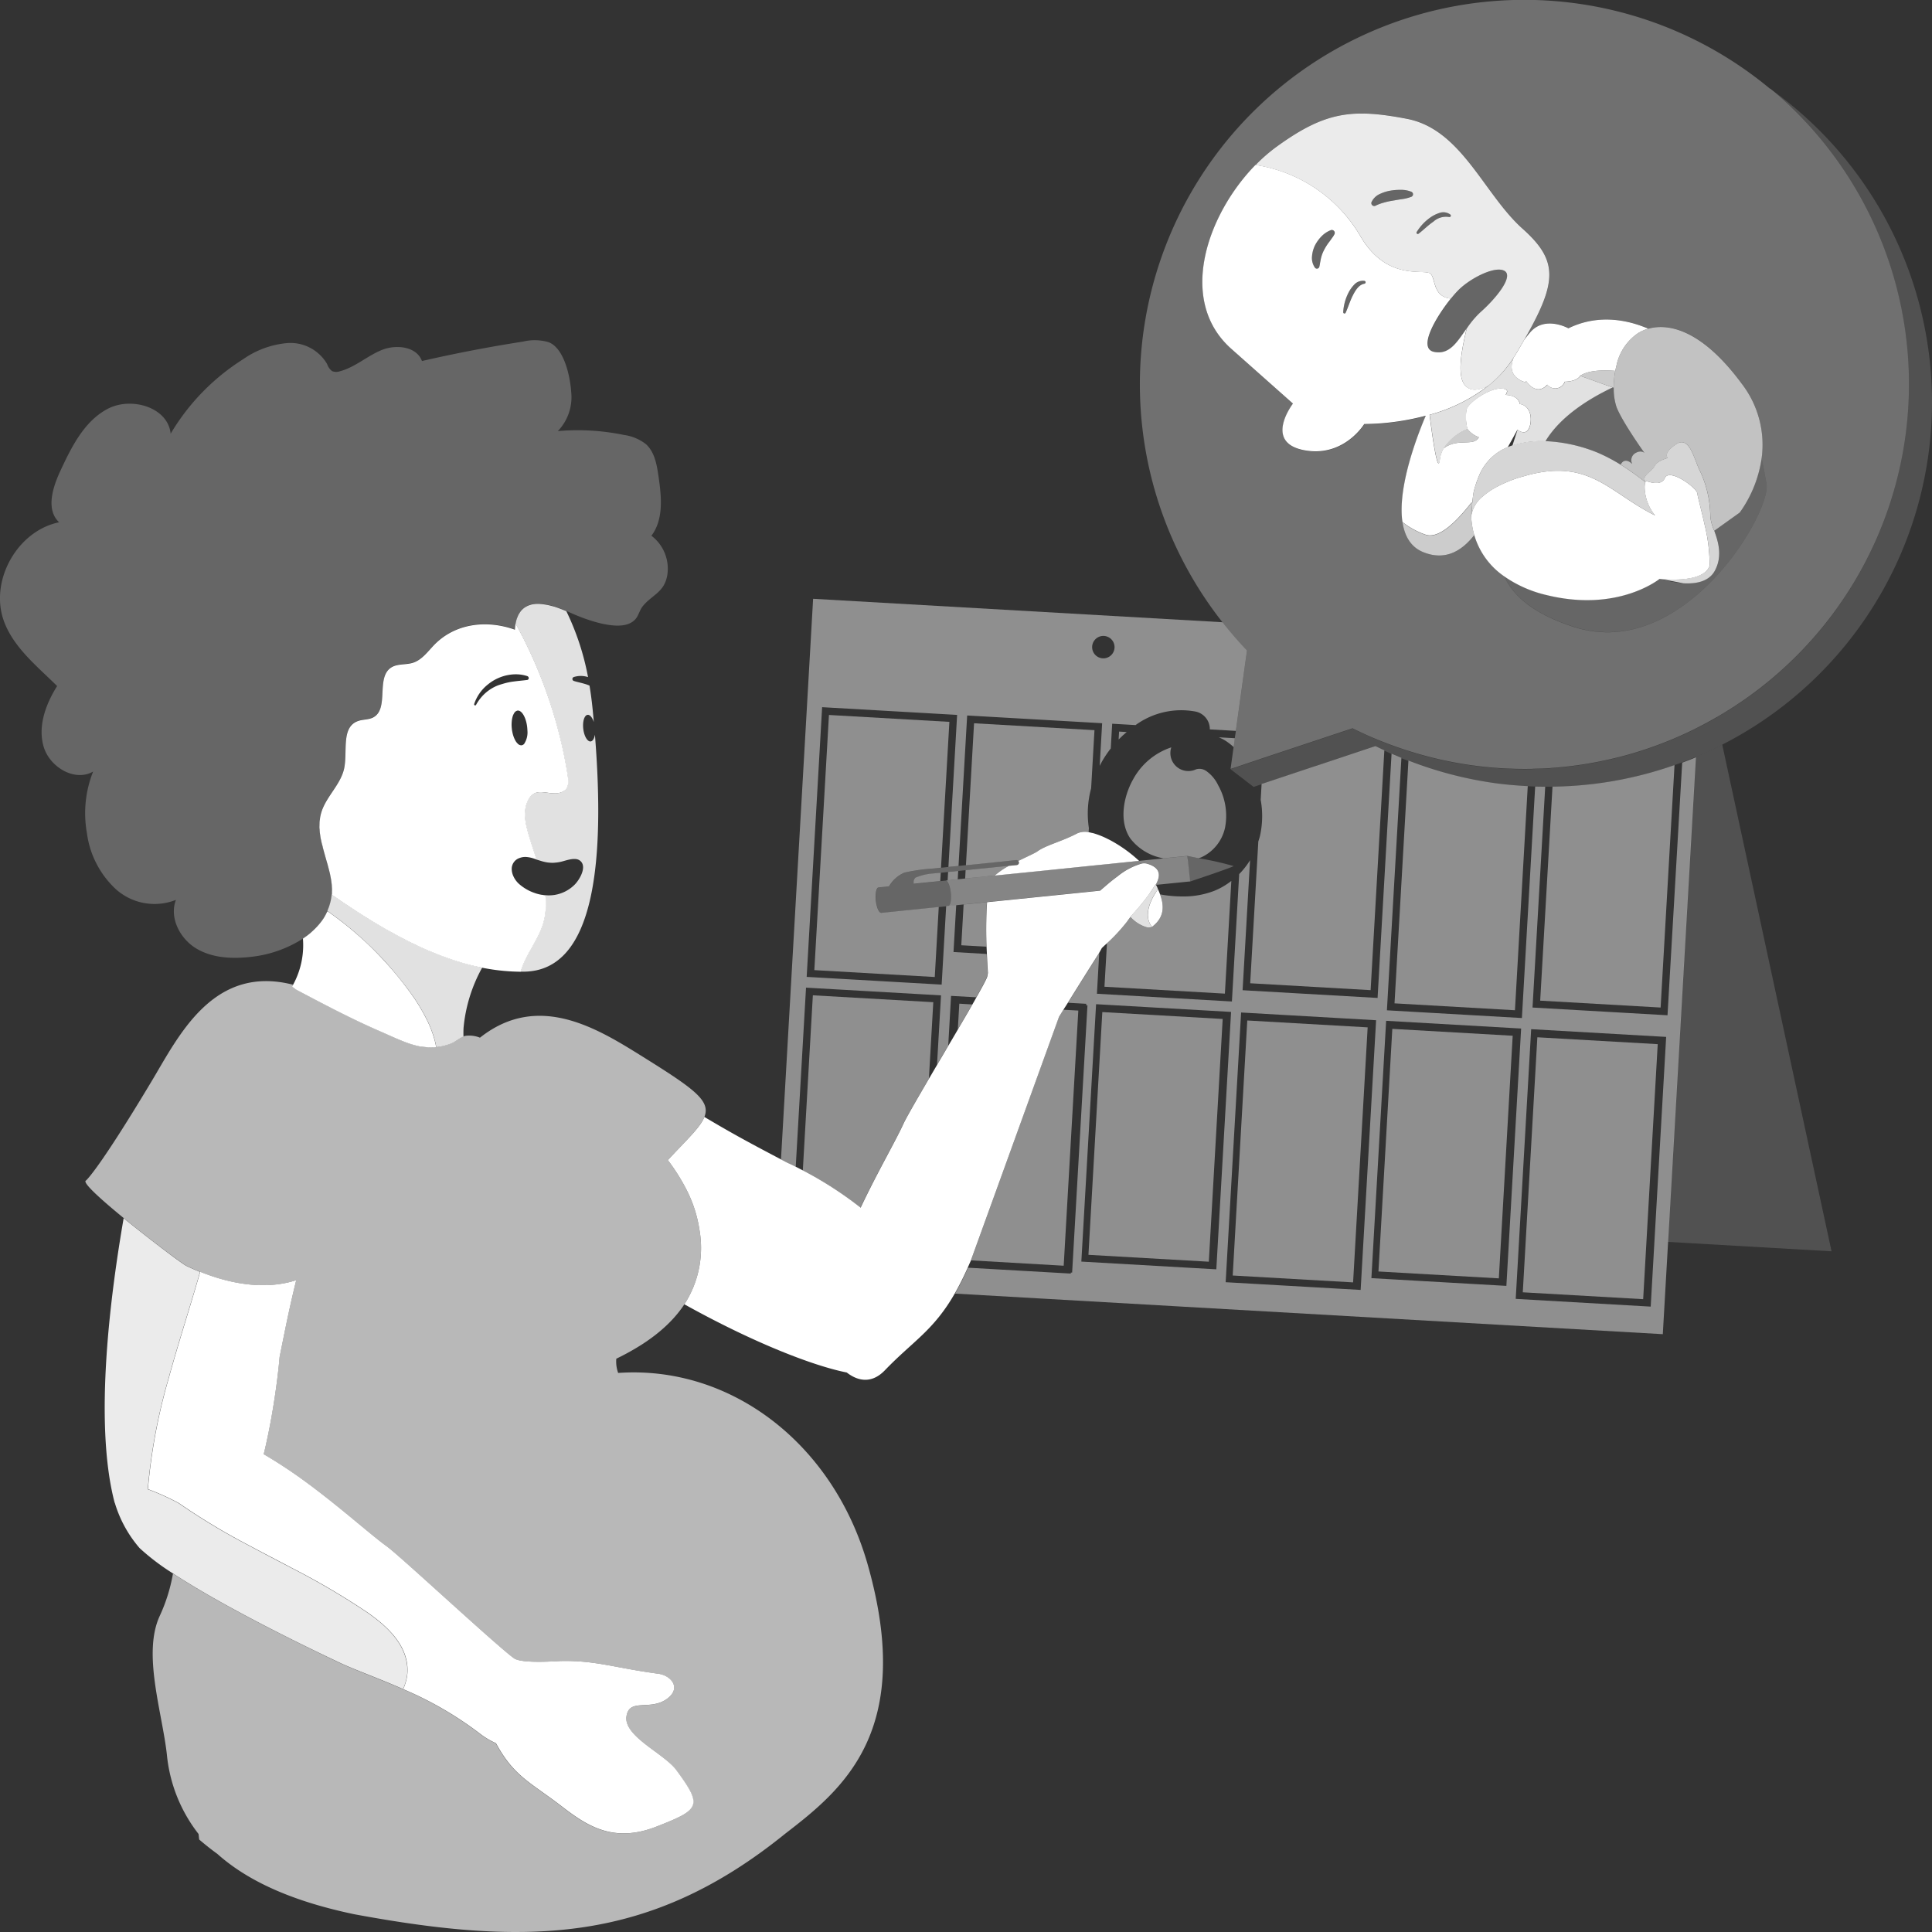 <svg viewBox="0 0 300 300" xmlns="http://www.w3.org/2000/svg"><rect x="0" y="0" width="300" height="300" fill="#333333" stroke="none"/><g fill="#fff"><path d="m 258.99 192.84 l 25.41 1.46 -16.97 -78.67 q -2.03 1.04 -4.13 1.92 z" opacity=".15"/><path d="m 63.11 257.94 c -.58 -2.91 -2.9 -5.23 -5.36 -7.03 -.25 -.18 -.49 -.36 -.74 -.53 a 115.88 115.88 0 0 0 -11.78 -6.92 c -2.19 -1.15 -4.38 -2.29 -6.56 -3.46 a 101.97 101.97 0 0 1 -10.84 -6.52 l -.09 -.06 a 37.68 37.68 0 0 0 -4.8 -2.17 89.48 89.48 0 0 1 3.23 -17.21 c 1.53 -5.59 3.34 -11.08 4.89 -16.54 -.32 -.13 -.64 -.26 -.96 -.4 -.39 -.17 -.79 -.35 -1.18 -.54 -.26 -.13 -1.41 -.94 -2.96 -2.11 -1.92 -1.44 -4.45 -3.41 -6.76 -5.29 -1.9 11 -4.74 31.54 -1.39 44.21 h .02 a 19.05 19.05 0 0 0 3.85 7.02 35.19 35.19 0 0 0 5.18 3.93 c 2.21 1.45 4.88 3.04 7.87 4.7 5.33 2.96 11.63 6.15 18.08 9.19 2.4 1.13 5.91 2.36 9.78 4.07 .07 -.15 .13 -.31 .19 -.47 l .06 -.15 s .03 -.11 .05 -.17 a 6.81 6.81 0 0 0 .36 -1.77 7.03 7.03 0 0 0 -.14 -1.78 z" opacity=".9"/><path d="m 87.62 94.77 c -.11 -.05 -.23 -.09 -.34 -.14 l -.29 -.11 c -.12 -.04 -.23 -.09 -.35 -.13 -.1 -.03 -.19 -.07 -.29 -.1 -.12 -.04 -.24 -.08 -.37 -.11 -.1 -.03 -.19 -.06 -.29 -.08 -.13 -.03 -.26 -.07 -.38 -.1 -.09 -.02 -.19 -.04 -.28 -.06 -.14 -.03 -.27 -.05 -.41 -.07 -.08 -.01 -.16 -.03 -.24 -.04 -.18 -.02 -.36 -.04 -.53 -.05 -.04 0 -.07 -.01 -.11 -.01 a 5.41 5.41 0 0 0 -.61 .01 c -.06 0 -.11 .02 -.17 .02 a 4.01 4.01 0 0 0 -.42 .07 c -.07 .02 -.13 .04 -.2 .06 a 3.54 3.54 0 0 0 -.34 .12 c -.07 .03 -.14 .06 -.2 .1 a 3.04 3.04 0 0 0 -.3 .17 c -.06 .04 -.13 .09 -.19 .14 a 2.74 2.74 0 0 0 -.26 .24 c -.06 .06 -.11 .11 -.16 .18 a 3.25 3.25 0 0 0 -.22 .31 c -.04 .07 -.09 .14 -.13 .21 a 3.92 3.92 0 0 0 -.19 .43 c -.03 .07 -.06 .14 -.09 .22 a 5.47 5.47 0 0 0 -.19 .74 c 0 .01 -.01 .02 -.01 .04 v .01 a 72.87 72.87 0 0 1 7.45 20.23 q .31 1.51 .56 3.04 a 7.18 7.18 0 0 1 .12 1.36 1.93 1.93 0 0 1 -.26 .99 .98 .98 0 0 1 -.21 .23 2.35 2.35 0 0 1 -1.2 .48 3.37 3.37 0 0 1 -.42 .02 6.92 6.92 0 0 1 -.84 -.06 c -.42 -.05 -.83 -.12 -1.23 -.13 -.92 -.02 -1.74 .27 -2.29 1.8 a 4.33 4.33 0 0 0 -.22 .97 c -.02 .16 -.03 .33 -.04 .5 a 7.03 7.03 0 0 0 .05 1 c .02 .17 .05 .34 .08 .5 .06 .33 .13 .66 .21 .99 .3 1.2 .68 2.36 1.08 3.53 l .39 1.17 .02 .01 c .3 .1 .57 .18 .84 .26 l .14 .04 a 6.67 6.67 0 0 0 .78 .16 l .12 .01 a 5.11 5.11 0 0 0 .82 .03 l .1 -.01 a 6.43 6.43 0 0 0 .97 -.14 c .79 -.18 2.15 -.74 2.91 -.23 1.28 .86 .03 2.99 -.76 3.78 a 5.71 5.71 0 0 1 -3.15 1.6 5.88 5.88 0 0 1 -.9 .06 c -.09 0 -.17 0 -.25 -.01 s -.19 0 -.28 -.01 c .04 .4 .07 .8 .07 1.2 a 11.94 11.94 0 0 1 -.04 1.2 9.74 9.74 0 0 1 -.38 2.01 c -.1 .33 -.22 .65 -.35 .97 -.22 .53 -.48 1.04 -.75 1.55 q -.22 .42 -.45 .83 c -.15 .27 -.3 .54 -.45 .81 -.18 .33 -.36 .65 -.53 .98 a 12.43 12.43 0 0 0 -.96 2.32 q .3 0 .61 0 c 11 -.18 12.52 -17.21 10.96 -36.8 -.1 .6 -.34 1.01 -.66 1.05 -.5 .06 -1.02 -.82 -1.15 -1.96 s .17 -2.11 .67 -2.17 c .37 -.04 .74 .42 .97 1.12 q -.09 -1.01 -.19 -2.02 -.19 -1.89 -.48 -3.64 a 6.17 6.17 0 0 0 -.82 -.29 c -.5 -.15 -1.03 -.25 -1.61 -.43 a .34 .34 0 0 1 -.21 -.2 .32 .32 0 0 1 .2 -.41 3.61 3.61 0 0 1 2.21 .01 40.34 40.34 0 0 0 -3.37 -10.24 l -.05 -.02 z" opacity=".85"/><path d="m 48.35 144.75 a 11.03 11.03 0 0 0 .8 -.77 c .08 -.08 .16 -.17 .23 -.25 a 9.36 9.36 0 0 0 .78 -.99 l .01 -.01 a 8.41 8.41 0 0 0 .61 -1.1 c .05 -.11 .1 -.22 .15 -.34 a 7.75 7.75 0 0 0 .28 -.78 c .03 -.12 .07 -.23 .1 -.35 a 7.81 7.81 0 0 0 .21 -1.18 c .01 -.15 .01 -.31 .02 -.46 0 -.13 .01 -.26 .01 -.39 s -.02 -.29 -.02 -.44 c -.01 -.13 -.01 -.25 -.02 -.38 -.01 -.15 -.04 -.3 -.06 -.45 -.02 -.12 -.03 -.25 -.05 -.37 -.03 -.15 -.06 -.3 -.09 -.45 -.02 -.12 -.04 -.24 -.07 -.36 -.03 -.15 -.07 -.3 -.11 -.45 -.03 -.12 -.06 -.24 -.09 -.36 -.04 -.15 -.08 -.3 -.12 -.45 -.03 -.12 -.07 -.25 -.1 -.37 -.04 -.16 -.09 -.32 -.14 -.48 -.07 -.25 -.14 -.49 -.21 -.74 -.04 -.13 -.08 -.26 -.11 -.39 -.04 -.15 -.08 -.3 -.12 -.45 -.03 -.12 -.07 -.24 -.1 -.37 -.04 -.14 -.07 -.28 -.1 -.42 s -.07 -.26 -.1 -.38 -.06 -.28 -.09 -.42 -.06 -.25 -.08 -.38 c -.03 -.14 -.04 -.29 -.06 -.43 -.02 -.12 -.04 -.25 -.05 -.37 -.02 -.15 -.02 -.29 -.03 -.44 -.01 -.12 -.02 -.24 -.03 -.36 0 -.16 0 -.32 .01 -.47 0 -.11 0 -.21 .01 -.32 .01 -.18 .04 -.37 .07 -.55 .01 -.08 .02 -.16 .03 -.24 a 6.55 6.55 0 0 1 .19 -.78 c .77 -2.46 3.03 -4.29 3.54 -6.82 .53 -2.6 -.46 -6.23 1.99 -7.26 .79 -.33 1.73 -.21 2.49 -.61 2.57 -1.32 .39 -6.17 2.81 -7.75 .98 -.64 2.29 -.39 3.4 -.75 1.4 -.45 2.29 -1.75 3.32 -2.8 3.32 -3.39 8.24 -3.87 12.51 -2.33 a 7.57 7.57 0 0 1 .1 -.97 v .03 c 0 -.01 .01 -.02 .01 -.04 a 5.37 5.37 0 0 1 .19 -.74 c .03 -.08 .06 -.14 .09 -.22 a 3.92 3.92 0 0 1 .19 -.43 c .04 -.08 .09 -.14 .13 -.21 a 3.25 3.25 0 0 1 .22 -.31 c .05 -.06 .11 -.12 .16 -.18 a 2.74 2.74 0 0 1 .26 -.24 c .06 -.05 .12 -.09 .19 -.14 a 3.16 3.16 0 0 1 .3 -.17 c .07 -.03 .13 -.07 .2 -.1 a 3.54 3.54 0 0 1 .34 -.12 c .07 -.02 .13 -.04 .2 -.06 a 3.97 3.97 0 0 1 .42 -.07 c .06 -.01 .11 -.02 .17 -.02 a 5.41 5.41 0 0 1 .61 -.01 l .11 .01 c .17 .01 .35 .02 .53 .05 .08 .01 .16 .03 .24 .04 .14 .02 .27 .04 .41 .07 .09 .02 .18 .04 .28 .06 .13 .03 .25 .06 .38 .1 .1 .03 .19 .05 .29 .08 .12 .04 .25 .07 .37 .11 .1 .03 .2 .06 .29 .1 .12 .04 .24 .08 .35 .13 l .29 .11 c .12 .05 .23 .09 .34 .14 .09 .04 .18 .07 .27 .11 l .05 .02 c .17 .07 .34 .15 .5 .22 2.2 1.01 7.09 2.88 9.44 1.65 1.37 -.72 1.16 -1.75 2.04 -2.76 1.47 -1.68 3.21 -2.05 3.68 -4.64 a 6.41 6.41 0 0 0 -2.46 -6.15 c 1.94 -2.57 1.56 -6.13 1.09 -9.31 -.26 -1.78 -.6 -3.7 -1.94 -4.91 a 7.07 7.07 0 0 0 -3.41 -1.43 35.45 35.45 0 0 0 -10.27 -.6 7.59 7.59 0 0 0 2.08 -6.02 c -.15 -2.32 -1.04 -6.82 -3.5 -7.78 a 7.67 7.67 0 0 0 -3.97 -.1 q -7.91 1.23 -15.71 3.02 c -.83 -2.28 -4.03 -2.62 -6.27 -1.7 s -4.12 2.67 -6.47 3.29 a 1.64 1.64 0 0 1 -1.22 -.03 2.24 2.24 0 0 1 -.76 -1.08 6.59 6.59 0 0 0 -6.17 -3.27 14.1 14.1 0 0 0 -6.86 2.5 34.43 34.43 0 0 0 -11.27 11.57 c -.42 -4.11 -6.11 -5.78 -9.77 -3.86 s -5.63 5.93 -7.37 9.67 c -1.2 2.58 -2.26 6 -.18 7.95 -6.52 1.33 -10.86 9.13 -8.56 15.38 1.51 4.1 5.15 6.97 8.25 10.05 -1.76 2.8 -3.02 6.21 -2.1 9.39 s 4.82 5.53 7.69 3.89 a 17.51 17.51 0 0 0 -.96 9.57 14.42 14.42 0 0 0 4.5 8.7 8.99 8.99 0 0 0 9.32 1.65 c -1.07 2.8 .65 6.09 3.24 7.6 s 5.77 1.59 8.74 1.21 a 18.59 18.59 0 0 0 7.83 -2.85 13.16 13.16 0 0 0 1.06 -.79 c .06 -.06 .11 -.11 .16 -.15 z" opacity=".25"/><path d="m 71.95 149.52 c -.13 -.04 -.26 -.08 -.39 -.12 -.42 -.12 -.84 -.25 -1.25 -.39 -.19 -.07 -.39 -.13 -.58 -.2 -.37 -.13 -.74 -.26 -1.11 -.4 -.19 -.07 -.39 -.14 -.58 -.22 -.42 -.16 -.85 -.34 -1.27 -.52 -.13 -.06 -.26 -.1 -.39 -.16 q -.82 -.35 -1.65 -.74 c -.16 -.07 -.31 -.15 -.47 -.23 q -.61 -.29 -1.22 -.6 c -.2 -.1 -.4 -.2 -.59 -.31 q -.57 -.3 -1.15 -.61 c -.19 -.1 -.38 -.2 -.56 -.31 q -.72 -.4 -1.44 -.81 c -.09 -.05 -.17 -.1 -.26 -.15 q -.85 -.5 -1.7 -1.02 c -.17 -.1 -.34 -.21 -.51 -.32 q -.61 -.38 -1.23 -.78 -.3 -.19 -.6 -.39 -.61 -.4 -1.22 -.81 c -.18 -.12 -.35 -.23 -.53 -.35 q -.87 -.59 -1.74 -1.2 l -.01 .07 a 7.81 7.81 0 0 1 -.21 1.18 c -.03 .12 -.07 .23 -.1 .35 a 7.75 7.75 0 0 1 -.28 .78 c -.03 .06 -.04 .14 -.07 .2 a 53.68 53.68 0 0 1 5.16 4.09 q .81 .73 1.6 1.49 1.57 1.52 3 3.17 t 2.74 3.4 a 29.69 29.69 0 0 1 3.11 5.05 17.09 17.09 0 0 1 1.18 3.34 c .05 .2 .07 .39 .11 .59 a 8.32 8.32 0 0 0 2.44 -.61 c .59 -.26 1.18 -.8 1.8 -1.02 -.01 -.13 -.02 -.25 -.02 -.36 0 -.26 0 -.72 .03 -1.1 a 23.79 23.79 0 0 1 2.89 -9.26 c -.28 -.06 -.56 -.12 -.84 -.19 -.15 -.03 -.3 -.06 -.46 -.1 q -.82 -.2 -1.63 -.43 z" opacity=".85"/><path d="m 134.72 242.89 c -5.36 -18.77 -21.27 -30.92 -38.73 -29.7 a 5.13 5.13 0 0 1 -.29 -2.21 c 4.39 -2.13 8.2 -4.84 10.57 -8.45 a 16.09 16.09 0 0 0 2.34 -11.57 20.21 20.21 0 0 0 -2.06 -6.32 30.21 30.21 0 0 0 -2.85 -4.5 c 2.98 -3.2 5.04 -5.09 5.68 -6.7 .99 -2.51 -1.51 -4.32 -9.52 -9.32 -7.02 -4.38 -16.25 -10.18 -25.33 -2.99 a 4.45 4.45 0 0 0 -2.3 -.28 1.73 1.73 0 0 0 -.26 .09 c -.62 .22 -1.21 .77 -1.8 1.02 a 8.32 8.32 0 0 1 -2.44 .61 c -.02 0 -.04 .01 -.05 .01 a 9.07 9.07 0 0 1 -1.79 -.03 c -.27 -.03 -.54 -.05 -.79 -.1 a 14.47 14.47 0 0 1 -1.82 -.52 c -1.46 -.51 -2.88 -1.21 -4.26 -1.81 -4.48 -1.94 -8.77 -4.21 -13.07 -6.49 -.11 -.09 -.22 -.17 -.33 -.26 -.08 -.06 -.16 -.13 -.24 -.2 .05 -.09 .09 -.18 .14 -.26 -12.48 -3.2 -17.79 8.01 -22.01 15.04 -8.21 13.7 -10.12 15.34 -10.17 15.37 -.6 .29 2.37 2.96 5.88 5.83 2.31 1.89 4.85 3.86 6.76 5.29 1.56 1.17 2.7 1.98 2.96 2.11 .4 .19 .79 .37 1.18 .54 .32 .14 .64 .27 .96 .4 5.49 2.21 10.68 2.69 14.91 1.3 -1.02 4.13 -1.62 7.14 -2.58 11.92 0 0 -.36 4.55 -1.44 10.3 -.2 1.06 -.42 2.15 -.67 3.27 q -.17 .76 -.36 1.54 c .83 .48 1.65 .99 2.47 1.51 s 1.61 1.05 2.4 1.6 c 6.03 4.22 11.32 9.07 14.23 11.19 1.1 .8 5.36 4.66 9.68 8.56 4.38 3.95 8.82 7.94 10.09 8.83 1.25 .87 6.75 .43 7.25 .42 5.41 -.13 8.38 1.07 15.17 1.98 1.92 .26 3.62 2.17 1.38 3.86 -2.7 2.03 -6.04 -.27 -6.37 2.96 -.11 3.03 5.87 5.58 7.73 8.11 4.11 5.61 3.78 6.13 -3.08 8.81 -6.57 2.56 -10.64 -.02 -14.61 -3.09 -4.98 -3.84 -7.46 -4.65 -10.3 -9.87 a 12 12 0 0 1 -2.57 -1.55 54.8 54.8 0 0 0 -11.83 -6.84 c -3.87 -1.7 -7.38 -2.94 -9.78 -4.07 -6.44 -3.04 -12.74 -6.23 -18.07 -9.19 -2.99 -1.66 -5.66 -3.25 -7.87 -4.7 a 26.35 26.35 0 0 1 -2.03 6.52 c -2.75 5.85 .34 14.94 1.08 21.57 a 23.69 23.69 0 0 0 4.92 12.35 c .04 .29 .06 .57 .1 .86 .91 .78 1.85 1.53 2.83 2.24 5.41 4.83 13.03 7.64 21.24 9.36 27 5 45.92 4.5 66.92 -12.5 8.88 -6.84 20.2 -15.92 12.8 -41.85 z" opacity=".65"/><path d="m 179.81 138.09 l -.02 -.05 a 2.55 2.55 0 0 0 -.28 -.62 .25 .25 0 0 0 -.04 -.04 c -.01 0 -.01 0 -.02 0 s -.03 -.01 -.04 -.01 l -.04 .06 c -.23 .37 -.46 .73 -.73 1.11 q -.16 .23 -.33 .47 a 37.4 37.4 0 0 1 -2.64 3.17 l -.13 .15 -.02 .03 .01 .01 a 5.54 5.54 0 0 0 2.61 1.64 c .01 0 .02 .01 .03 .01 h .01 a 1.26 1.26 0 0 0 .57 -.05 1.18 1.18 0 0 0 .13 -.04 l -.01 -.02 c -1.37 -1.71 -.19 -4.1 .51 -5.21 .25 -.37 .43 -.61 .43 -.61 z" opacity=".85"/><path d="m 274.86 13.79 a 59.68 59.68 0 0 0 -85.03 82.84 c 1.2 1.52 2.46 2.99 3.8 4.39 l -1.78 12.86 -.03 .19 -.03 .19 -.24 1.75 -.47 3.39 1.52 -.5 .2 -.07 .2 -.07 .62 -.21 1.74 -.58 .2 -.07 .2 -.07 8.63 -2.87 .5 -.16 .49 -.17 4.64 -1.54 q 2.26 1.13 4.64 2.07 c .2 .08 .4 .15 .6 .23 l .34 .13 c .06 .02 .13 .05 .19 .07 q 1.12 .42 2.27 .8 c .06 .02 .13 .04 .19 .06 l .19 .06 a 59.57 59.57 0 0 0 10.1 2.32 60.19 60.19 0 0 0 9.24 .56 c .07 0 .13 -.01 .19 -.01 s .13 -.01 .19 -.01 c .78 -.02 1.55 -.04 2.32 -.09 l .19 -.01 c .07 0 .13 -.01 .19 -.02 a 59.33 59.33 0 0 0 10.24 -1.62 c .21 -.05 .43 -.1 .64 -.16 s .41 -.1 .61 -.16 a 59.58 59.58 0 0 0 11.22 -4.32 c 1 -.51 1.99 -1.05 2.97 -1.61 a 59.68 59.68 0 0 0 8.32 -97.63 z m -30.6 83.52 c -6.13 -2.01 -9.32 -4.77 -10.69 -7.85 a 11.93 11.93 0 0 1 -4.63 -6.38 c -1.99 2.54 -4.58 4.04 -7.97 2.64 -1.93 -.79 -2.86 -2.51 -3.18 -4.64 -.82 -5.43 2.38 -13.59 3.62 -16.5 a 38.2 38.2 0 0 1 -9.55 1.29 s -3.2 5.31 -9.43 4.05 -1.64 -7.22 -1.64 -7.22 l -9.59 -8.54 c -8.41 -7.48 -3.76 -20.85 3.77 -28.54 a 25.67 25.67 0 0 1 3.3 -2.87 c 7.53 -5.45 11.71 -5.94 20.21 -4.31 s 11.92 11.68 17.95 17.06 c 5.53 4.94 5.46 8.21 .28 17.21 .27 -.36 .56 -.72 .86 -1.07 2.28 -2.73 5.97 -.67 5.97 -.67 3.53 -1.72 7.78 -1.92 12.41 .06 3.03 -.85 8.22 -.01 14.5 8.53 a 15.51 15.51 0 0 1 3.08 11.62 c .38 1.6 .59 2.99 .77 3.93 .83 4.42 -12.87 27.83 -30.04 22.2 z" opacity=".3"/><path d="m 231.15 59.87 a 25.81 25.81 0 0 1 -9.15 4.55 c .33 2.6 1.27 9.64 1.6 6.93 a 4.55 4.55 0 0 1 .57 -1.7 7.85 7.85 0 0 1 3.71 -3.03 7.5 7.5 0 0 1 -.14 -3.02 c .33 -1.15 3.5 -3.27 5.27 -3.26 s .65 .96 .87 .99 1.86 .06 2.14 1.41 c 1.98 .35 1.93 2.94 1.33 3.93 s -1.71 .06 -1.71 .06 0 .01 -.79 2.45 a 14.52 14.52 0 0 1 5.12 -.66 c 2.33 -3.88 6.81 -6.64 10.45 -8.36 -1.9 -.65 -3.81 -1.37 -5.04 -1.79 -.56 .92 -2.39 .91 -2.39 .91 a 1.58 1.58 0 0 1 -2.71 .46 c -1.73 1.89 -3.27 -.55 -3.27 -.55 s -.06 .38 -1.06 -.22 c -1.34 -.8 -1.44 -2.03 -.92 -3.4 a 17.77 17.77 0 0 1 -3.88 4.3 z" opacity=".85"/><path d="m 228.46 80.13 a 13.32 13.32 0 0 1 .08 -2.13 c -2.49 3.21 -5.16 5.7 -7.14 5.06 a 12 12 0 0 1 -3.62 -1.98 c .32 2.13 1.26 3.85 3.18 4.64 3.39 1.4 5.99 -.1 7.97 -2.64 a 11.96 11.96 0 0 1 -.46 -2.53 c 0 -.14 0 -.28 -.01 -.42 z" opacity=".75"/><path d="m 227.86 66.61 a 7.85 7.85 0 0 0 -3.71 3.03 c 2.2 -1.71 4.7 -.22 5.49 -1.75 a 3.93 3.93 0 0 1 -1.78 -1.28 z" opacity=".75"/><path d="m 250.82 57.59 c -1.73 -.14 -4.15 -.14 -5.46 .77 1.23 .42 3.14 1.14 5.04 1.79 l .18 .06 c 0 -.05 0 -.1 0 -.14 a 14.08 14.08 0 0 1 .24 -2.48 z" opacity=".75"/><path d="m 169.11 134.47 l .19 -.02 .19 -.02 2.1 -.21 .24 -.02 .19 -.02 .19 -.02 1.23 -.13 3.44 -.35 a 21.38 21.38 0 0 0 -4.46 -3.2 l -.19 -.1 c -.06 -.03 -.13 -.06 -.19 -.09 a 12.67 12.67 0 0 0 -2.27 -.91 c -.07 -.02 -.13 -.03 -.19 -.04 l -.19 -.04 c -.07 -.02 -.15 -.04 -.22 -.05 a 2.92 2.92 0 0 0 -1.86 .14 c -2.42 1.28 -4.89 1.84 -6.23 2.82 -.38 .27 -1.61 .81 -2.96 1.48 a .37 .37 0 0 1 .11 .22 .39 .39 0 0 1 -.35 .42 l -1.22 .12 a 11.23 11.23 0 0 0 -2.19 1.51 l 7.14 -.72 z"/><path d="m 179.79 138.04 l .02 .05 s -.18 .23 -.42 .62 c -.7 1.11 -1.88 3.5 -.51 5.21 a 1.25 1.25 0 0 0 .25 -.2 c 1.67 -1.39 1.65 -3.09 1 -4.86 -.1 -.27 -.21 -.55 -.34 -.82 z"/><path d="m 97.25 266.72 c .33 -3.23 3.66 -.93 6.37 -2.96 2.24 -1.69 .54 -3.6 -1.38 -3.86 -6.79 -.91 -9.76 -2.1 -15.17 -1.98 -.51 .01 -6.01 .45 -7.25 -.42 -1.27 -.89 -5.71 -4.88 -10.09 -8.83 -4.32 -3.9 -8.58 -7.76 -9.68 -8.56 -2.9 -2.11 -8.2 -6.97 -14.23 -11.19 -.79 -.55 -1.59 -1.08 -2.4 -1.6 s -1.64 -1.03 -2.47 -1.51 q .19 -.77 .36 -1.54 c .25 -1.12 .47 -2.21 .67 -3.27 1.08 -5.75 1.44 -10.3 1.44 -10.3 .96 -4.78 1.56 -7.79 2.58 -11.92 -4.23 1.39 -9.43 .91 -14.91 -1.3 -1.55 5.46 -3.36 10.96 -4.89 16.54 a 89.48 89.48 0 0 0 -3.23 17.21 37.68 37.68 0 0 1 4.8 2.17 l .09 .06 a 101.97 101.97 0 0 0 10.84 6.52 c 2.18 1.17 4.37 2.3 6.56 3.46 a 115.79 115.79 0 0 1 11.78 6.92 c .25 .17 .49 .35 .74 .53 2.45 1.8 4.78 4.12 5.36 7.03 a 7.07 7.07 0 0 1 .13 1.81 6.81 6.81 0 0 1 -.36 1.77 c -.02 .06 -.03 .11 -.05 .17 s -.04 .1 -.06 .15 c -.06 .16 -.12 .31 -.19 .47 a 54.8 54.8 0 0 1 11.83 6.84 12 12 0 0 0 2.57 1.55 c 2.84 5.22 5.32 6.03 10.3 9.87 3.98 3.07 8.05 5.65 14.61 3.09 6.86 -2.68 7.2 -3.2 3.08 -8.81 -1.88 -2.52 -7.87 -5.08 -7.75 -8.11 z"/><path d="m 49.66 129.24 c .01 .12 .04 .25 .05 .37 .02 .14 .04 .29 .06 .43 .02 .13 .05 .25 .08 .38 s .05 .28 .09 .42 .06 .26 .1 .38 .07 .28 .1 .42 c .03 .12 .07 .24 .1 .37 .04 .15 .08 .3 .12 .45 .04 .13 .08 .26 .11 .39 .07 .25 .14 .49 .21 .74 .05 .16 .09 .32 .14 .48 .04 .12 .07 .25 .1 .37 l .12 .45 .09 .36 c .04 .15 .08 .3 .11 .45 .03 .12 .05 .24 .07 .36 .03 .15 .06 .3 .09 .45 .02 .12 .03 .25 .05 .37 .02 .15 .04 .3 .06 .45 .01 .13 .02 .25 .02 .38 .01 .15 .02 .29 .02 .44 s -.01 .26 -.01 .39 0 .26 -.01 .39 q .87 .61 1.74 1.2 c .18 .12 .35 .24 .53 .35 q .61 .41 1.22 .81 .3 .2 .6 .39 .62 .4 1.23 .78 c .17 .1 .34 .21 .51 .32 .57 .35 1.14 .69 1.7 1.02 .09 .05 .17 .1 .26 .15 q .72 .42 1.44 .81 c .19 .1 .38 .21 .56 .31 q .57 .31 1.15 .61 c .2 .1 .4 .21 .59 .31 q .61 .31 1.22 .6 c .16 .07 .31 .15 .47 .23 q .83 .39 1.65 .74 c .13 .06 .26 .11 .39 .16 .42 .18 .85 .35 1.27 .52 .19 .08 .39 .15 .58 .22 .37 .14 .74 .27 1.11 .4 .19 .07 .39 .13 .58 .2 .42 .14 .84 .27 1.25 .39 l .39 .12 q .81 .23 1.62 .42 c .15 .04 .3 .07 .46 .1 a 31.81 31.81 0 0 0 6.8 .8 12.43 12.43 0 0 1 .96 -2.32 c .17 -.33 .34 -.65 .53 -.98 l .45 -.81 s .3 -.55 .45 -.83 c .27 -.51 .53 -1.02 .75 -1.55 .13 -.32 .25 -.64 .35 -.97 a 9.74 9.74 0 0 0 .38 -2.01 11.94 11.94 0 0 0 .04 -1.2 c -.01 -.4 -.03 -.8 -.07 -1.2 -.17 -.01 -.33 -.04 -.5 -.07 -.04 -.01 -.07 -.01 -.11 -.01 a 6.94 6.94 0 0 1 -.86 -.21 c -.07 -.02 -.13 -.04 -.2 -.07 a 6.99 6.99 0 0 1 -.83 -.34 7.2 7.2 0 0 1 -.82 -.47 7.44 7.44 0 0 1 -.75 -.57 3.33 3.33 0 0 1 -.42 -.44 3.58 3.58 0 0 1 -.49 -.8 2.71 2.71 0 0 1 -.25 -1.17 1.77 1.77 0 0 1 1.22 -1.64 2.44 2.44 0 0 1 1.12 -.15 4.78 4.78 0 0 1 1.14 .25 l .39 .13 c -.13 -.39 -.26 -.78 -.39 -1.17 -.39 -1.17 -.78 -2.34 -1.08 -3.53 -.08 -.33 -.16 -.66 -.21 -.99 -.03 -.17 -.06 -.33 -.08 -.5 a 7.03 7.03 0 0 1 -.05 -1 c 0 -.17 .02 -.33 .04 -.5 a 4.33 4.33 0 0 1 .22 -.97 c .55 -1.53 1.37 -1.82 2.29 -1.8 .39 .01 .81 .08 1.23 .13 a 6.92 6.92 0 0 0 .84 .06 3.37 3.37 0 0 0 .42 -.02 2.35 2.35 0 0 0 1.2 -.48 .98 .98 0 0 0 .21 -.23 1.93 1.93 0 0 0 .26 -.99 7.18 7.18 0 0 0 -.12 -1.36 q -.25 -1.53 -.56 -3.04 a 72.82 72.82 0 0 0 -7.49 -20.26 7.57 7.57 0 0 0 -.1 .97 c -4.27 -1.54 -9.19 -1.06 -12.51 2.33 -1.02 1.05 -1.92 2.35 -3.32 2.8 -1.11 .36 -2.42 .11 -3.4 .75 -2.41 1.58 -.24 6.43 -2.8 7.75 -.76 .39 -1.7 .27 -2.49 .61 -2.45 1.03 -1.46 4.66 -1.99 7.26 -.52 2.52 -2.77 4.36 -3.54 6.82 a 6.55 6.55 0 0 0 -.19 .78 c -.01 .08 -.02 .16 -.03 .24 -.03 .18 -.06 .37 -.07 .55 -.01 .11 0 .21 -.01 .32 0 .16 -.01 .32 -.01 .47 0 .12 .02 .24 .03 .36 .01 .13 .01 .27 .03 .42 z m 31.77 -13.78 a .68 .68 0 0 1 -.44 .27 .77 .77 0 0 1 -.61 -.27 2.02 2.02 0 0 1 -.33 -.42 4.57 4.57 0 0 1 -.5 -1.41 c -.03 -.15 -.06 -.3 -.07 -.45 -.02 -.17 -.03 -.34 -.04 -.51 0 -.01 0 -.03 0 -.04 a 5.48 5.48 0 0 1 .02 -.56 3.94 3.94 0 0 1 .15 -.84 1.99 1.99 0 0 1 .21 -.46 .79 .79 0 0 1 .54 -.43 c .66 -.08 1.33 1.07 1.5 2.56 .02 .19 .03 .37 .04 .55 a 3.25 3.25 0 0 1 -.48 2.01 z m -5.63 -9.21 a 7.07 7.07 0 0 1 1.08 -.72 c .19 -.1 .39 -.2 .59 -.28 a 6.78 6.78 0 0 1 1.88 -.5 6.23 6.23 0 0 1 1.29 -.02 5.55 5.55 0 0 1 1.25 .26 .3 .3 0 0 1 .16 .14 .29 .29 0 0 1 -.22 .46 h -.01 c -.4 .05 -.79 .09 -1.18 .13 s -.76 .09 -1.14 .14 a 10.28 10.28 0 0 0 -1.37 .31 c -.27 .08 -.55 .16 -.82 .26 a 6.57 6.57 0 0 0 -2.73 2.03 6.72 6.72 0 0 0 -.65 .98 .17 .17 0 0 1 -.08 .08 .17 .17 0 0 1 -.11 .01 .17 .17 0 0 1 -.1 -.08 .17 .17 0 0 1 -.01 -.13 6.52 6.52 0 0 1 2.17 -3.07 z"/><path d="m 45.94 153.65 c 4.31 2.28 8.59 4.55 13.07 6.49 1.38 .6 2.81 1.29 4.26 1.81 a 14.47 14.47 0 0 0 1.82 .52 c .25 .05 .53 .07 .79 .1 a 9.07 9.07 0 0 0 1.79 .03 c .02 0 .04 -.01 .05 -.01 -.04 -.2 -.06 -.39 -.11 -.59 a 17.09 17.09 0 0 0 -1.18 -3.34 29.69 29.69 0 0 0 -3.11 -5.05 q -1.3 -1.76 -2.74 -3.4 t -3 -3.17 q -.78 -.76 -1.6 -1.49 a 53.68 53.68 0 0 0 -5.13 -4.06 c -.02 .05 -.05 .09 -.08 .14 a 8.41 8.41 0 0 1 -.61 1.1 l -.01 .01 a 9.36 9.36 0 0 1 -.78 .99 c -.08 .09 -.15 .17 -.23 .25 a 11.03 11.03 0 0 1 -.8 .77 c -.05 .05 -.1 .09 -.15 .14 a 12.98 12.98 0 0 1 -1.06 .79 c -.03 .02 -.06 .05 -.09 .07 a 12.83 12.83 0 0 1 -1.54 7.18 c -.05 .09 -.09 .18 -.14 .26 .08 .07 .16 .14 .24 .2 .12 .08 .23 .17 .34 .26 z"/><path d="m 178.65 138.54 c .26 -.38 .49 -.74 .73 -1.11 l .04 -.06 c .01 -.01 .02 0 .04 .01 l .01 -.01 c .8 -1.45 .75 -2.66 -1.4 -3.27 a 1.8 1.8 0 0 0 -.77 -.01 10.45 10.45 0 0 0 -3.75 1.98 c -.53 .39 -1.04 .79 -1.5 1.18 l -.2 .17 -.2 .17 c -.18 .16 -.36 .31 -.52 .45 -.11 .1 -.2 .17 -.3 .26 l -1.55 .16 -.19 .02 -.19 .02 -2.93 .3 -12.7 1.29 a 66.89 66.89 0 0 0 -.06 7.29 l .01 .19 c 0 .07 0 .13 .01 .19 .06 1.49 .14 2.72 .18 3.38 h -.03 a 2.06 2.06 0 0 1 -.13 .66 c -.25 .59 -.93 1.83 -1.84 3.44 -.04 .07 -.08 .14 -.12 .22 l -.09 .15 c -.82 1.45 -1.82 3.15 -2.87 4.95 l -.23 .39 c -.14 .24 -.28 .49 -.43 .73 -.86 1.46 -1.73 2.95 -2.57 4.37 l -.21 .36 -.21 .36 c -.65 1.1 -1.26 2.15 -1.82 3.11 -1.28 2.21 -2.25 3.92 -2.55 4.58 -1.25 2.75 -4.08 7.58 -6.67 13.07 a 57.04 57.04 0 0 0 -9.32 -5.97 l -.19 -.1 -.19 -.1 c -1.04 -.53 -1.68 -.81 -1.68 -.81 l -.99 -.52 c -4.5 -2.37 -7.34 -3.88 -11.89 -6.59 -.63 1.61 -2.7 3.5 -5.68 6.7 a 30.21 30.21 0 0 1 2.85 4.5 20.21 20.21 0 0 1 2.06 6.32 16.09 16.09 0 0 1 -2.34 11.57 c 10.74 5.98 20.04 9.57 25.21 10.59 1.8 1.4 3.93 1.74 5.94 -.36 4.38 -4.55 7.51 -6.11 10.85 -11.93 a 45.6 45.6 0 0 0 2.17 -4.38 c .02 -.05 .05 -.1 .07 -.16 .03 -.08 .07 -.14 .1 -.22 .04 -.09 .08 -.18 .12 -.27 l 3.25 -8.98 10.46 -28.92 c .28 -.46 .59 -.96 .92 -1.48 l .1 -.15 .14 -.22 c 1.67 -2.68 3.68 -5.9 4.83 -7.69 .25 -.39 .46 -.77 .66 -1.15 l .2 -.19 .2 -.19 a 26.76 26.76 0 0 0 3.54 -3.75 c .15 -.23 .33 -.46 .51 -.7 l -.01 -.01 .02 -.03 .13 -.15 a 37.4 37.4 0 0 0 2.64 -3.17 q .18 -.25 .33 -.48 z"/><path d="m 235.93 58.96 c 1 .6 1.06 .22 1.06 .22 s 1.55 2.44 3.27 .55 a 1.58 1.58 0 0 0 2.71 -.46 s 1.83 .02 2.39 -.91 c 1.31 -.91 3.73 -.91 5.46 -.77 .05 -.27 .11 -.53 .18 -.8 a 8.02 8.02 0 0 1 3.49 -5.14 6.28 6.28 0 0 1 1.46 -.61 c -4.63 -1.98 -8.88 -1.79 -12.41 -.06 0 0 -3.69 -2.06 -5.97 .67 -.3 .35 -.58 .71 -.86 1.07 -.19 .33 -.38 .66 -.58 1 -.29 .5 -.59 1 -.91 1.53 -.07 .11 -.14 .21 -.2 .31 -.53 1.37 -.42 2.6 .91 3.4 z"/><path d="m 228.73 77.04 c .03 -.18 .05 -.36 .08 -.55 a 15.98 15.98 0 0 1 .89 -2.7 8.07 8.07 0 0 1 4.43 -4.36 c .92 -1.62 1.49 -2.71 1.49 -2.71 s 1.11 .93 1.71 -.06 .65 -3.58 -1.33 -3.93 c -.28 -1.35 -1.91 -1.38 -2.14 -1.41 s .9 -.98 -.87 -.99 -4.94 2.12 -5.27 3.26 a 7.5 7.5 0 0 0 .14 3.02 3.93 3.93 0 0 0 1.78 1.28 c -.79 1.53 -3.29 .04 -5.49 1.75 a 4.55 4.55 0 0 0 -.57 1.7 c -.33 2.72 -1.27 -4.33 -1.6 -6.93 a 25.81 25.81 0 0 0 9.15 -4.55 5.01 5.01 0 0 1 -1.71 .6 2 2 0 0 1 -2.04 -.76 c -1.15 -1.62 -.4 -5.47 .36 -8.7 -1.48 2.11 -2.68 4.14 -5.06 3.64 -2.61 -.55 .36 -5.49 2.61 -8.28 -2.99 -.28 -2.3 -3.46 -3.3 -3.95 -1.27 -.61 -6.79 1.13 -10.8 -5.83 a 22.83 22.83 0 0 0 -16.24 -10.97 c -7.52 7.69 -12.17 21.06 -3.77 28.54 l 9.59 8.52 s -4.59 5.97 1.64 7.22 9.43 -4.05 9.43 -4.05 a 38.2 38.2 0 0 0 9.55 -1.29 c -1.24 2.91 -4.43 11.07 -3.62 16.5 a 12 12 0 0 0 3.62 1.98 c 1.98 .64 4.64 -1.84 7.14 -5.06 a 13.32 13.32 0 0 0 -.08 2.13 c 0 -.06 .02 -.12 .02 -.18 .01 -.5 .05 -1.21 .14 -2.06 .05 -.24 .08 -.52 .12 -.82 z m -21.53 -40.65 l -.02 .04 a 4.23 4.23 0 0 1 -.42 .63 6.76 6.76 0 0 1 -.42 .58 8.04 8.04 0 0 0 -.72 1.14 5.4 5.4 0 0 0 -.47 1.2 c -.1 .41 -.17 .86 -.25 1.29 l -.03 .13 a .39 .39 0 0 1 -.46 .31 .39 .39 0 0 1 -.24 -.16 2.64 2.64 0 0 1 -.44 -1.77 4.68 4.68 0 0 1 .48 -1.72 5.78 5.78 0 0 1 1.03 -1.4 4.1 4.1 0 0 1 1.4 -.92 .46 .46 0 0 1 .57 .64 z m 4.66 7.67 h -.01 c -.83 .15 -1.36 .98 -1.78 1.81 -.44 .85 -.71 1.79 -1.12 2.69 v .01 a .2 .2 0 0 1 -.38 -.09 7.69 7.69 0 0 1 .79 -2.97 5.36 5.36 0 0 1 .93 -1.32 1.82 1.82 0 0 1 1.59 -.57 .22 .22 0 0 1 -.01 .43 z"/><path d="m 264.71 81.56 c -.52 -2.38 -1.11 -4.44 -1.14 -4.91 -.06 -.88 -4.36 -4.04 -5.06 -2.41 -.5 1.17 -2.14 .74 -3.07 .38 .03 .08 .05 .13 .05 .13 .12 .16 .1 .17 -.02 .09 a 3.9 3.9 0 0 0 -.09 .9 7.17 7.17 0 0 0 1.62 4.3 c -2.96 -1.47 -5.22 -3.26 -7.56 -4.66 -3.34 -1.99 -6.86 -3.17 -12.79 -1.44 -.28 .08 -.53 .14 -.82 .23 a 21.41 21.41 0 0 0 -3.03 1.23 c -.05 .03 -.1 .05 -.15 .08 a 11.51 11.51 0 0 0 -2.36 1.56 4.94 4.94 0 0 0 -1.81 2.92 c -.01 .26 -.01 .47 -.01 .61 a 11.82 11.82 0 0 0 5.08 8.91 18.95 18.95 0 0 0 6.64 2.93 c 11.09 2.72 17.51 -2.52 17.51 -2.52 s 6.79 .84 7.77 -2.03 a 26.12 26.12 0 0 0 -.76 -6.3 z"/><path d="m 236.42 35.51 c -6.02 -5.38 -9.45 -15.43 -17.95 -17.06 s -12.68 -1.14 -20.21 4.31 a 25.67 25.67 0 0 0 -3.3 2.87 22.83 22.83 0 0 1 16.24 10.96 c 4.01 6.96 9.54 5.22 10.8 5.83 1 .49 .32 3.67 3.3 3.95 a 15.85 15.85 0 0 1 1.26 -1.42 c 1.9 -1.83 5.55 -3.65 7 -2.92 1.58 .79 -1.18 4.24 -3.68 6.45 a 14.08 14.08 0 0 0 -2.13 2.54 c -.76 3.22 -1.51 7.07 -.36 8.7 a 2 2 0 0 0 2.04 .76 5.01 5.01 0 0 0 1.71 -.6 17.77 17.77 0 0 0 3.87 -4.31 c .07 -.11 .14 -.2 .2 -.31 .32 -.53 .61 -1.03 .91 -1.53 .2 -.34 .39 -.67 .58 -1 5.18 -9.01 5.25 -12.28 -.28 -17.22 z m -17.04 -5.18 a .42 .42 0 0 1 -.23 .23 l -.03 .01 a 6.67 6.67 0 0 1 -1.48 .36 c -.49 .07 -.97 .16 -1.44 .24 a 10.35 10.35 0 0 0 -1.35 .3 7.06 7.06 0 0 0 -1.19 .44 l -.08 .04 a .45 .45 0 0 1 -.61 -.57 2.59 2.59 0 0 1 1.34 -1.28 6.39 6.39 0 0 1 1.62 -.5 9.3 9.3 0 0 1 1.63 -.12 4.23 4.23 0 0 1 1.6 .3 .42 .42 0 0 1 .22 .55 z m 5.86 3.29 a .22 .22 0 0 1 -.24 .07 h -.01 a 2.94 2.94 0 0 0 -2.43 .74 c -.79 .53 -1.48 1.24 -2.26 1.84 l -.01 .01 a .2 .2 0 0 1 -.3 -.26 7.66 7.66 0 0 1 2.1 -2.24 5.31 5.31 0 0 1 1.44 -.72 1.82 1.82 0 0 1 1.67 .25 .22 .22 0 0 1 .04 .31 z" opacity=".9"/><path d="m 255.47 74.84 c -.12 -.08 -.36 -.26 -.68 -.51 -.27 -.2 -.59 -.44 -.97 -.72 -.6 -.43 -1.34 -.94 -2.18 -1.46 a 27.2 27.2 0 0 0 -3.51 -1.84 24.06 24.06 0 0 0 -8.19 -1.81 14.52 14.52 0 0 0 -5.12 .66 l -.05 .02 c -.22 .08 -.44 .16 -.66 .25 a 8.07 8.07 0 0 0 -4.41 4.37 15.98 15.98 0 0 0 -.89 2.7 c -.03 .19 -.06 .37 -.08 .55 -.04 .3 -.07 .57 -.1 .85 -.09 .85 -.13 1.56 -.14 2.06 a 4.94 4.94 0 0 1 1.81 -2.92 11.51 11.51 0 0 1 2.36 -1.56 c .05 -.03 .1 -.05 .15 -.08 a 21.41 21.41 0 0 1 3.03 -1.23 c .28 -.09 .54 -.15 .82 -.23 5.93 -1.72 9.46 -.55 12.79 1.44 2.35 1.4 4.61 3.2 7.56 4.66 a 7.17 7.17 0 0 1 -1.62 -4.3 3.9 3.9 0 0 1 .08 -.9 z" opacity=".8"/><path d="m 266.19 82.41 a 6.76 6.76 0 0 1 -.62 -2.29 16.8 16.8 0 0 0 -1.56 -6.9 c -.97 -1.87 -1.62 -5.64 -3.75 -4.24 s -1.29 2.14 -1.29 2.14 -1.65 .41 -2.03 1.23 c -.33 .71 -1.66 1.34 -1.59 2.06 a .68 .68 0 0 0 .08 .2 .66 .66 0 0 0 .06 .14 s -.02 -.05 -.05 -.13 c .93 .36 2.57 .8 3.07 -.38 .7 -1.64 5 1.53 5.06 2.41 .03 .47 .62 2.52 1.14 4.91 a 26.12 26.12 0 0 1 .77 6.28 c -.98 2.87 -7.77 2.03 -7.77 2.03 l 3.68 .7 c 1.88 .11 3.96 -.22 4.89 -1.95 1.23 -2.28 .53 -4.5 -.09 -6.21 z" opacity=".8"/><path d="m 184.35 132.92 l -3.69 .37 -3.77 .38 -3.44 .35 -1.23 .13 -.19 .02 -.19 .02 -.24 .02 -2.1 .21 -.19 .02 -.19 .02 -7.47 .76 -7.14 .72 -5.01 .51 -.19 .02 -.19 .02 -2.32 .24 c .35 -.04 .73 .82 .84 1.92 s -.07 2 -.42 2.04 l 1.67 -.17 .19 -.02 .19 -.02 3.92 -.4 .08 -.01 12.7 -1.29 2.93 -.3 .19 -.02 .19 -.02 1.55 -.16 c .1 -.09 .19 -.16 .3 -.26 .16 -.14 .34 -.3 .52 -.45 l .2 -.17 .2 -.17 c .47 -.39 .98 -.79 1.5 -1.18 a 10.45 10.45 0 0 1 3.75 -1.98 1.8 1.8 0 0 1 .77 .01 c 2.15 .61 2.2 1.82 1.4 3.27 l -.01 .01 h .02 a .25 .25 0 0 1 .04 .04 l 5.27 -.53 -.35 -3.31 z" opacity=".4"/><path d="m 157.82 133.55 l -8.21 .83 -.19 .02 -.19 .02 -2.33 .24 -.19 .02 -.19 .02 -1.53 .16 a 28.38 28.38 0 0 0 -4.53 .64 5.06 5.06 0 0 0 -2.38 2.12 l -1.63 .17 c -.17 .02 -.3 .24 -.38 .59 a 4.71 4.71 0 0 0 -.05 1.45 c .11 1.02 .44 1.82 .77 1.9 a .22 .22 0 0 0 .08 .02 l 9.3 -.94 .19 -.02 .19 -.02 .66 -.07 h .01 c .35 -.05 .53 -.95 .42 -2.04 s -.49 -1.95 -.84 -1.92 h -.01 l -.19 .02 -.19 .02 -4.47 .45 a .98 .98 0 0 1 .28 -.94 8.67 8.67 0 0 1 2.74 -.65 l 1.53 -.16 .19 -.02 .19 -.02 2.33 -.24 .19 -.02 .19 -.02 7.12 -.72 1.22 -.12 a .39 .39 0 0 0 .35 -.42 .37 .37 0 0 0 -.11 -.22 .39 .39 0 0 0 -.34 -.13 z" opacity=".25"/><path d="m 184.35 132.92 l .07 .66 .35 3.31 s 6.58 -2.19 6.78 -2.41 a 49.62 49.62 0 0 0 -5.43 -1.22 c -1.01 -.2 -1.77 -.34 -1.77 -.34 z" opacity=".25"/><path d="m 274.3 75.11 c -.18 -.94 -.39 -2.33 -.77 -3.93 a 19.13 19.13 0 0 1 -3.39 8.39 l -3.95 2.83 c .62 1.71 1.33 3.93 .1 6.2 -.93 1.73 -3.01 2.06 -4.89 1.95 a 15.84 15.84 0 0 1 -3.68 -.7 s -6.42 5.23 -17.51 2.52 a 18.95 18.95 0 0 1 -6.64 -2.93 c 1.37 3.08 4.57 5.85 10.69 7.85 17.17 5.65 30.87 -17.76 30.04 -22.18 z" opacity=".25"/><path d="m 251.65 72.16 c .68 -1.31 1.81 -.09 1.81 -.09 a 1.27 1.27 0 0 1 .43 -1.67 c .98 -.6 1.47 -.04 1.47 -.04 s -3.45 -4.82 -4.34 -7.12 a 9.05 9.05 0 0 1 -.44 -3.03 l -.18 -.06 c -3.64 1.72 -8.12 4.48 -10.45 8.36 a 24.06 24.06 0 0 1 8.19 1.81 27.2 27.2 0 0 1 3.51 1.84 z" opacity=".25"/><path d="m 224.99 33.68 h .01 a .22 .22 0 0 0 .21 -.38 1.82 1.82 0 0 0 -1.67 -.25 5.31 5.31 0 0 0 -1.44 .72 7.66 7.66 0 0 0 -2.1 2.24 .2 .2 0 0 0 .3 .26 l .01 -.01 c .79 -.61 1.47 -1.31 2.26 -1.84 a 2.94 2.94 0 0 1 2.42 -.74 z" opacity=".25"/><path d="m 211.87 43.63 a 1.82 1.82 0 0 0 -1.59 .57 5.36 5.36 0 0 0 -.93 1.32 7.69 7.69 0 0 0 -.79 2.97 .2 .2 0 0 0 .38 .09 v -.01 c .4 -.91 .67 -1.85 1.12 -2.69 .42 -.83 .95 -1.65 1.78 -1.81 h .01 a .22 .22 0 0 0 .01 -.43 z" opacity=".25"/><path d="m 206.63 35.74 a 4.1 4.1 0 0 0 -1.4 .92 5.78 5.78 0 0 0 -1.03 1.4 4.68 4.68 0 0 0 -.48 1.72 2.64 2.64 0 0 0 .44 1.77 .39 .39 0 0 0 .24 .16 .39 .39 0 0 0 .46 -.31 l .03 -.13 c .09 -.43 .15 -.88 .25 -1.29 a 5.4 5.4 0 0 1 .47 -1.2 8.04 8.04 0 0 1 .72 -1.14 6.76 6.76 0 0 0 .42 -.58 4.23 4.23 0 0 0 .42 -.63 l .02 -.04 a .46 .46 0 0 0 -.57 -.64 z" opacity=".25"/><path d="m 219.16 29.78 a 4.23 4.23 0 0 0 -1.6 -.3 9.3 9.3 0 0 0 -1.63 .12 6.39 6.39 0 0 0 -1.62 .5 2.59 2.59 0 0 0 -1.34 1.28 .45 .45 0 0 0 .61 .57 l .08 -.04 a 7.06 7.06 0 0 1 1.19 -.44 10.35 10.35 0 0 1 1.35 -.3 c .47 -.08 .95 -.17 1.44 -.24 a 6.67 6.67 0 0 0 1.48 -.36 l .03 -.01 a .42 .42 0 0 0 .01 -.77 z" opacity=".25"/><path d="m 233.57 42.03 c -1.45 -.73 -5.1 1.09 -7 2.92 a 15.85 15.85 0 0 0 -1.26 1.42 c -2.25 2.79 -5.22 7.73 -2.61 8.28 2.38 .5 3.58 -1.53 5.06 -3.64 a 14.08 14.08 0 0 1 2.13 -2.54 c 2.5 -2.2 5.26 -5.64 3.68 -6.44 z" opacity=".25"/><path d="m 274.86 13.79 a 59.68 59.68 0 0 1 -8.32 97.63 c -.97 .56 -1.96 1.1 -2.97 1.61 a 59.58 59.58 0 0 1 -11.22 4.32 c -.2 .06 -.41 .11 -.61 .16 s -.43 .1 -.64 .16 a 59.33 59.33 0 0 1 -10.24 1.62 c -.07 0 -.13 .01 -.19 .02 l -.19 .01 c -.77 .05 -1.55 .07 -2.32 .09 -.06 0 -.13 .01 -.19 .01 s -.13 .01 -.19 .01 a 60.19 60.19 0 0 1 -9.24 -.56 59.57 59.57 0 0 1 -10.1 -2.32 l -.19 -.06 c -.06 -.02 -.13 -.04 -.19 -.06 q -1.15 -.38 -2.27 -.8 c -.06 -.02 -.13 -.05 -.19 -.07 l -.34 -.13 c -.2 -.08 -.4 -.15 -.6 -.23 q -2.37 -.95 -4.64 -2.07 l -4.64 1.54 -.49 .17 -.5 .16 -8.63 2.87 -.2 .07 -.2 .07 -1.74 .58 -.62 .21 -.2 .07 -.2 .07 -1.52 .5 1.43 1.1 .19 .14 .18 .14 1.78 1.37 .46 -.15 .09 -.03 .11 -.04 .2 -.07 18.07 -6 c .57 .29 1.15 .56 1.74 .83 l .19 .09 c .06 .03 .13 .06 .19 .09 q 1.12 .51 2.26 .97 c .06 .03 .13 .05 .19 .07 s .13 .05 .19 .07 a 59.51 59.51 0 0 0 13.75 3.58 c 1.85 .26 3.68 .41 5.5 .5 .06 0 .13 .01 .19 .01 s .13 .01 .19 .01 c .77 .03 1.55 .04 2.32 .04 h .19 .19 a 59.25 59.25 0 0 0 19.71 -3.49 c .07 -.02 .13 -.05 .2 -.07 s .13 -.04 .2 -.07 q 1.27 -.47 2.52 -.99 2.11 -.88 4.13 -1.92 a 59.69 59.69 0 0 0 7.42 -101.84 z" opacity=".15"/><path d="m 270.45 59.57 c -6.29 -8.53 -11.47 -9.38 -14.5 -8.53 a 6.28 6.28 0 0 0 -1.46 .61 8.02 8.02 0 0 0 -3.49 5.14 c -.07 .27 -.13 .53 -.18 .8 a 14.08 14.08 0 0 0 -.24 2.47 v .14 a 9.05 9.05 0 0 0 .44 3.03 c .89 2.3 4.34 7.12 4.34 7.12 s -.49 -.56 -1.47 .04 a 1.27 1.27 0 0 0 -.43 1.67 s -1.13 -1.22 -1.81 .09 c .84 .52 1.58 1.02 2.18 1.46 .38 .28 .7 .52 .97 .72 .32 .25 .55 .43 .68 .51 s .14 .07 .02 -.09 a .66 .66 0 0 1 -.06 -.14 .68 .68 0 0 1 -.08 -.2 c -.07 -.72 1.26 -1.34 1.59 -2.06 .38 -.82 2.03 -1.23 2.03 -1.23 s -.84 -.74 1.29 -2.14 2.77 2.37 3.75 4.24 a 16.8 16.8 0 0 1 1.56 6.9 6.76 6.76 0 0 0 .62 2.29 l 3.95 -2.83 a 19.13 19.13 0 0 0 3.39 -8.39 15.51 15.51 0 0 0 -3.09 -11.62 z" opacity=".7"/><path d="m 136.77 141.73 c -.33 -.08 -.66 -.89 -.77 -1.9 a 4.71 4.71 0 0 1 .05 -1.45 c .08 -.35 .21 -.57 .38 -.59 l 1.63 -.17 a 5.06 5.06 0 0 1 2.38 -2.12 28.38 28.38 0 0 1 4.53 -.64 l 1.15 -.12 1.3 -22.65 -18.7 -1.07 -2.27 39.62 18.7 1.07 .62 -10.87 -8.93 .91 a .22 .22 0 0 1 -.07 -.02 z" opacity=".45"/><path d="m 144.93 135.63 a 8.67 8.67 0 0 0 -2.74 .65 .98 .98 0 0 0 -.28 .94 l 4.09 -.41 .08 -1.29 z" opacity=".45"/><path d="m 158.14 133.68 c 1.35 -.67 2.58 -1.21 2.96 -1.48 1.34 -.98 3.81 -1.54 6.23 -2.82 a 2.78 2.78 0 0 1 1.71 -.16 l .04 -.64 a 15 15 0 0 1 .35 -6.17 l .52 -9.03 -18.7 -1.07 -1.26 22.04 7.84 -.8 a .39 .39 0 0 1 .31 .13 z" opacity=".45"/><path d="m 153.25 140.08 l -.08 .01 -3.54 .36 -.36 6.33 3.91 .22 a 64.64 64.64 0 0 1 .07 -6.92 z" opacity=".45"/><path d="m 156.68 134.44 l -6.74 .68 -.07 1.29 4.63 -.47 a 11.23 11.23 0 0 1 2.18 -1.5 z" opacity=".45"/><path d="m 173.7 114.83 c .39 -.41 .81 -.79 1.25 -1.16 l -1.18 -.07 z" opacity=".45"/><path d="m 179.13 143.72 a 1.25 1.25 0 0 1 -.25 .2 l .01 .02 a 1.18 1.18 0 0 1 -.13 .04 1.26 1.26 0 0 1 -.57 .05 h -.01 c -.01 0 -.02 -.01 -.03 -.01 a 5.54 5.54 0 0 1 -2.61 -1.64 c -.18 .24 -.35 .47 -.51 .7 a 24.26 24.26 0 0 1 -3.14 3.38 l -.39 6.76 18.7 1.07 1 -17.5 a 10.91 10.91 0 0 1 -2.6 1.52 13.23 13.23 0 0 1 -5.01 .89 q -.59 0 -1.2 -.04 a 18.85 18.85 0 0 1 -2.25 -.28 c .64 1.75 .66 3.46 -1.01 4.84 z" opacity=".45"/><path d="m 191.74 114.63 l -2.49 -.14 a 7.88 7.88 0 0 1 .95 .47 8.98 8.98 0 0 1 1.36 1.05 z" opacity=".45"/><path d="m 186.12 133.26 c .13 -.04 .27 -.08 .4 -.13 a 6.58 6.58 0 0 0 3.7 -4.6 9.68 9.68 0 0 0 -1.06 -6.59 5.68 5.68 0 0 0 -1.87 -2.23 1.84 1.84 0 0 0 -1.57 -.25 2.79 2.79 0 0 1 -3.84 -3.41 10.49 10.49 0 0 0 -5.91 4.93 c -1.52 2.68 -2.26 6.56 -.46 9.21 a 8.26 8.26 0 0 0 5.16 3.09 l 3.69 -.37 s .75 .15 1.76 .35 z" opacity=".45"/><path d="m 213.53 115.88 l -17.63 5.86 -.14 2.46 a 14.1 14.1 0 0 1 -.11 5.59 c -.07 .3 -.17 .59 -.26 .88 l -1.26 22.01 18.7 1.07 2.13 -37.23 c -.44 -.2 -.88 -.41 -1.32 -.63 z" opacity=".45"/><path d="m 218.7 118.11 l -2.16 37.69 18.7 1.07 1.99 -34.8 c -1.7 -.09 -3.41 -.23 -5.13 -.47 a 59.53 59.53 0 0 1 -13.4 -3.49 z" opacity=".45"/><path d="m 239.16 155.38 l 18.7 1.07 2.16 -37.65 a 59.26 59.26 0 0 1 -18.95 3.35 z" opacity=".45"/><path d="m 140.29 174.46 c .3 -.66 1.27 -2.37 2.55 -4.58 .44 -.75 .91 -1.56 1.4 -2.4 l .68 -11.86 -18.7 -1.07 -1.56 27.2 a 56.45 56.45 0 0 1 8.95 5.78 c 2.6 -5.5 5.43 -10.32 6.68 -13.07 z" opacity=".45"/><path d="m 148.73 159.84 c .81 -1.39 1.57 -2.7 2.24 -3.87 l -2.01 -.12 z" opacity=".45"/><path d="m 153.98 186.82 l -3.21 8.89 14.4 .83 2.27 -39.62 -2.32 -.13 -.7 1.12 z" opacity=".45"/><path d="m 160.66 167.16 h 37.77 v 18.73 h -37.77 z" opacity=".45" transform="matrix(.057 -.998 .998 .057 -6.97 345.66)"/><path d="m 182.17 169.4 h 39.68 v 18.73 h -39.68 z" opacity=".45" transform="matrix(.057 -.998 .998 .057 11.97 370.21)"/><path d="m 205.71 169.73 h 37.75 v 18.73 h -37.75 z" opacity=".45" transform="matrix(.057 -.998 .998 .057 32.93 393.06)"/><path d="m 227.21 171.99 h 39.68 v 18.73 h -39.68 z" opacity=".45" transform="matrix(.057 -.998 .998 .057 51.86 417.62)"/><path d="m 258.93 157.65 l -20.96 -1.2 1.97 -34.29 c -.52 0 -1.04 -.01 -1.56 -.02 l -2.06 35.94 -20.96 -1.2 2.25 -39.19 q -.77 -.32 -1.53 -.65 l -2.17 37.92 -20.96 -1.2 1.16 -20.19 a 12.33 12.33 0 0 1 -1.69 2.16 l -1.13 19.78 -20.96 -1.2 .36 -6.36 c -.09 .14 -.16 .29 -.25 .43 -1.1 1.71 -2.98 4.73 -4.6 7.33 l 2.83 .16 -.01 .23 .2 .01 -2.38 41.5 -.2 -.01 -.01 .16 -15.96 -.91 a 44.86 44.86 0 0 1 -2.01 4.02 l 109.9 6.3 5.14 -89.58 c -.7 .3 -1.42 .57 -2.13 .84 z m -91.02 38.25 l 2.29 -39.97 20.96 1.2 -2.29 39.97 z m 22.41 3.2 l 2.4 -41.88 20.96 1.2 -2.4 41.88 z m 22.63 -.63 l 2.29 -39.96 20.96 1.2 -2.29 39.96 z m 43.37 4.42 l -20.96 -1.2 2.4 -41.88 20.96 1.2 z" opacity=".45"/><path d="m 147.22 135.4 l -.07 1.29 1.57 -.16 .07 -1.29 z" opacity=".45"/><path d="m 122.25 180.56 s .49 .22 1.31 .63 l 1.6 -27.83 20.96 1.2 -.62 10.77 c .57 -.98 1.15 -1.96 1.74 -2.95 l .44 -7.74 3.91 .22 c .8 -1.43 1.4 -2.53 1.63 -3.07 a 2.06 2.06 0 0 0 .13 -.66 h .03 c -.04 -.6 -.11 -1.68 -.17 -3 l -5.15 -.3 .42 -7.28 -1.29 .13 h .01 l -.28 .03 -.7 12.18 -20.96 -1.2 2.4 -41.88 20.96 1.2 -1.35 23.61 1.57 -.16 1.34 -23.36 20.96 1.2 -.38 6.62 c .12 -.23 .24 -.47 .37 -.7 a 16.73 16.73 0 0 1 1.35 -2 l .22 -3.84 3.63 .21 a 12.07 12.07 0 0 1 9.31 -2.1 2.78 2.78 0 0 1 2.22 2.77 l 4.04 .23 1.73 -12.48 c -1.34 -1.4 -2.6 -2.87 -3.8 -4.39 l -63.57 -3.64 -4.99 87.06 z m 49.18 -81.81 a 1.74 1.74 0 1 1 -1.84 1.64 1.74 1.74 0 0 1 1.85 -1.64 z" opacity=".45"/></g></svg>